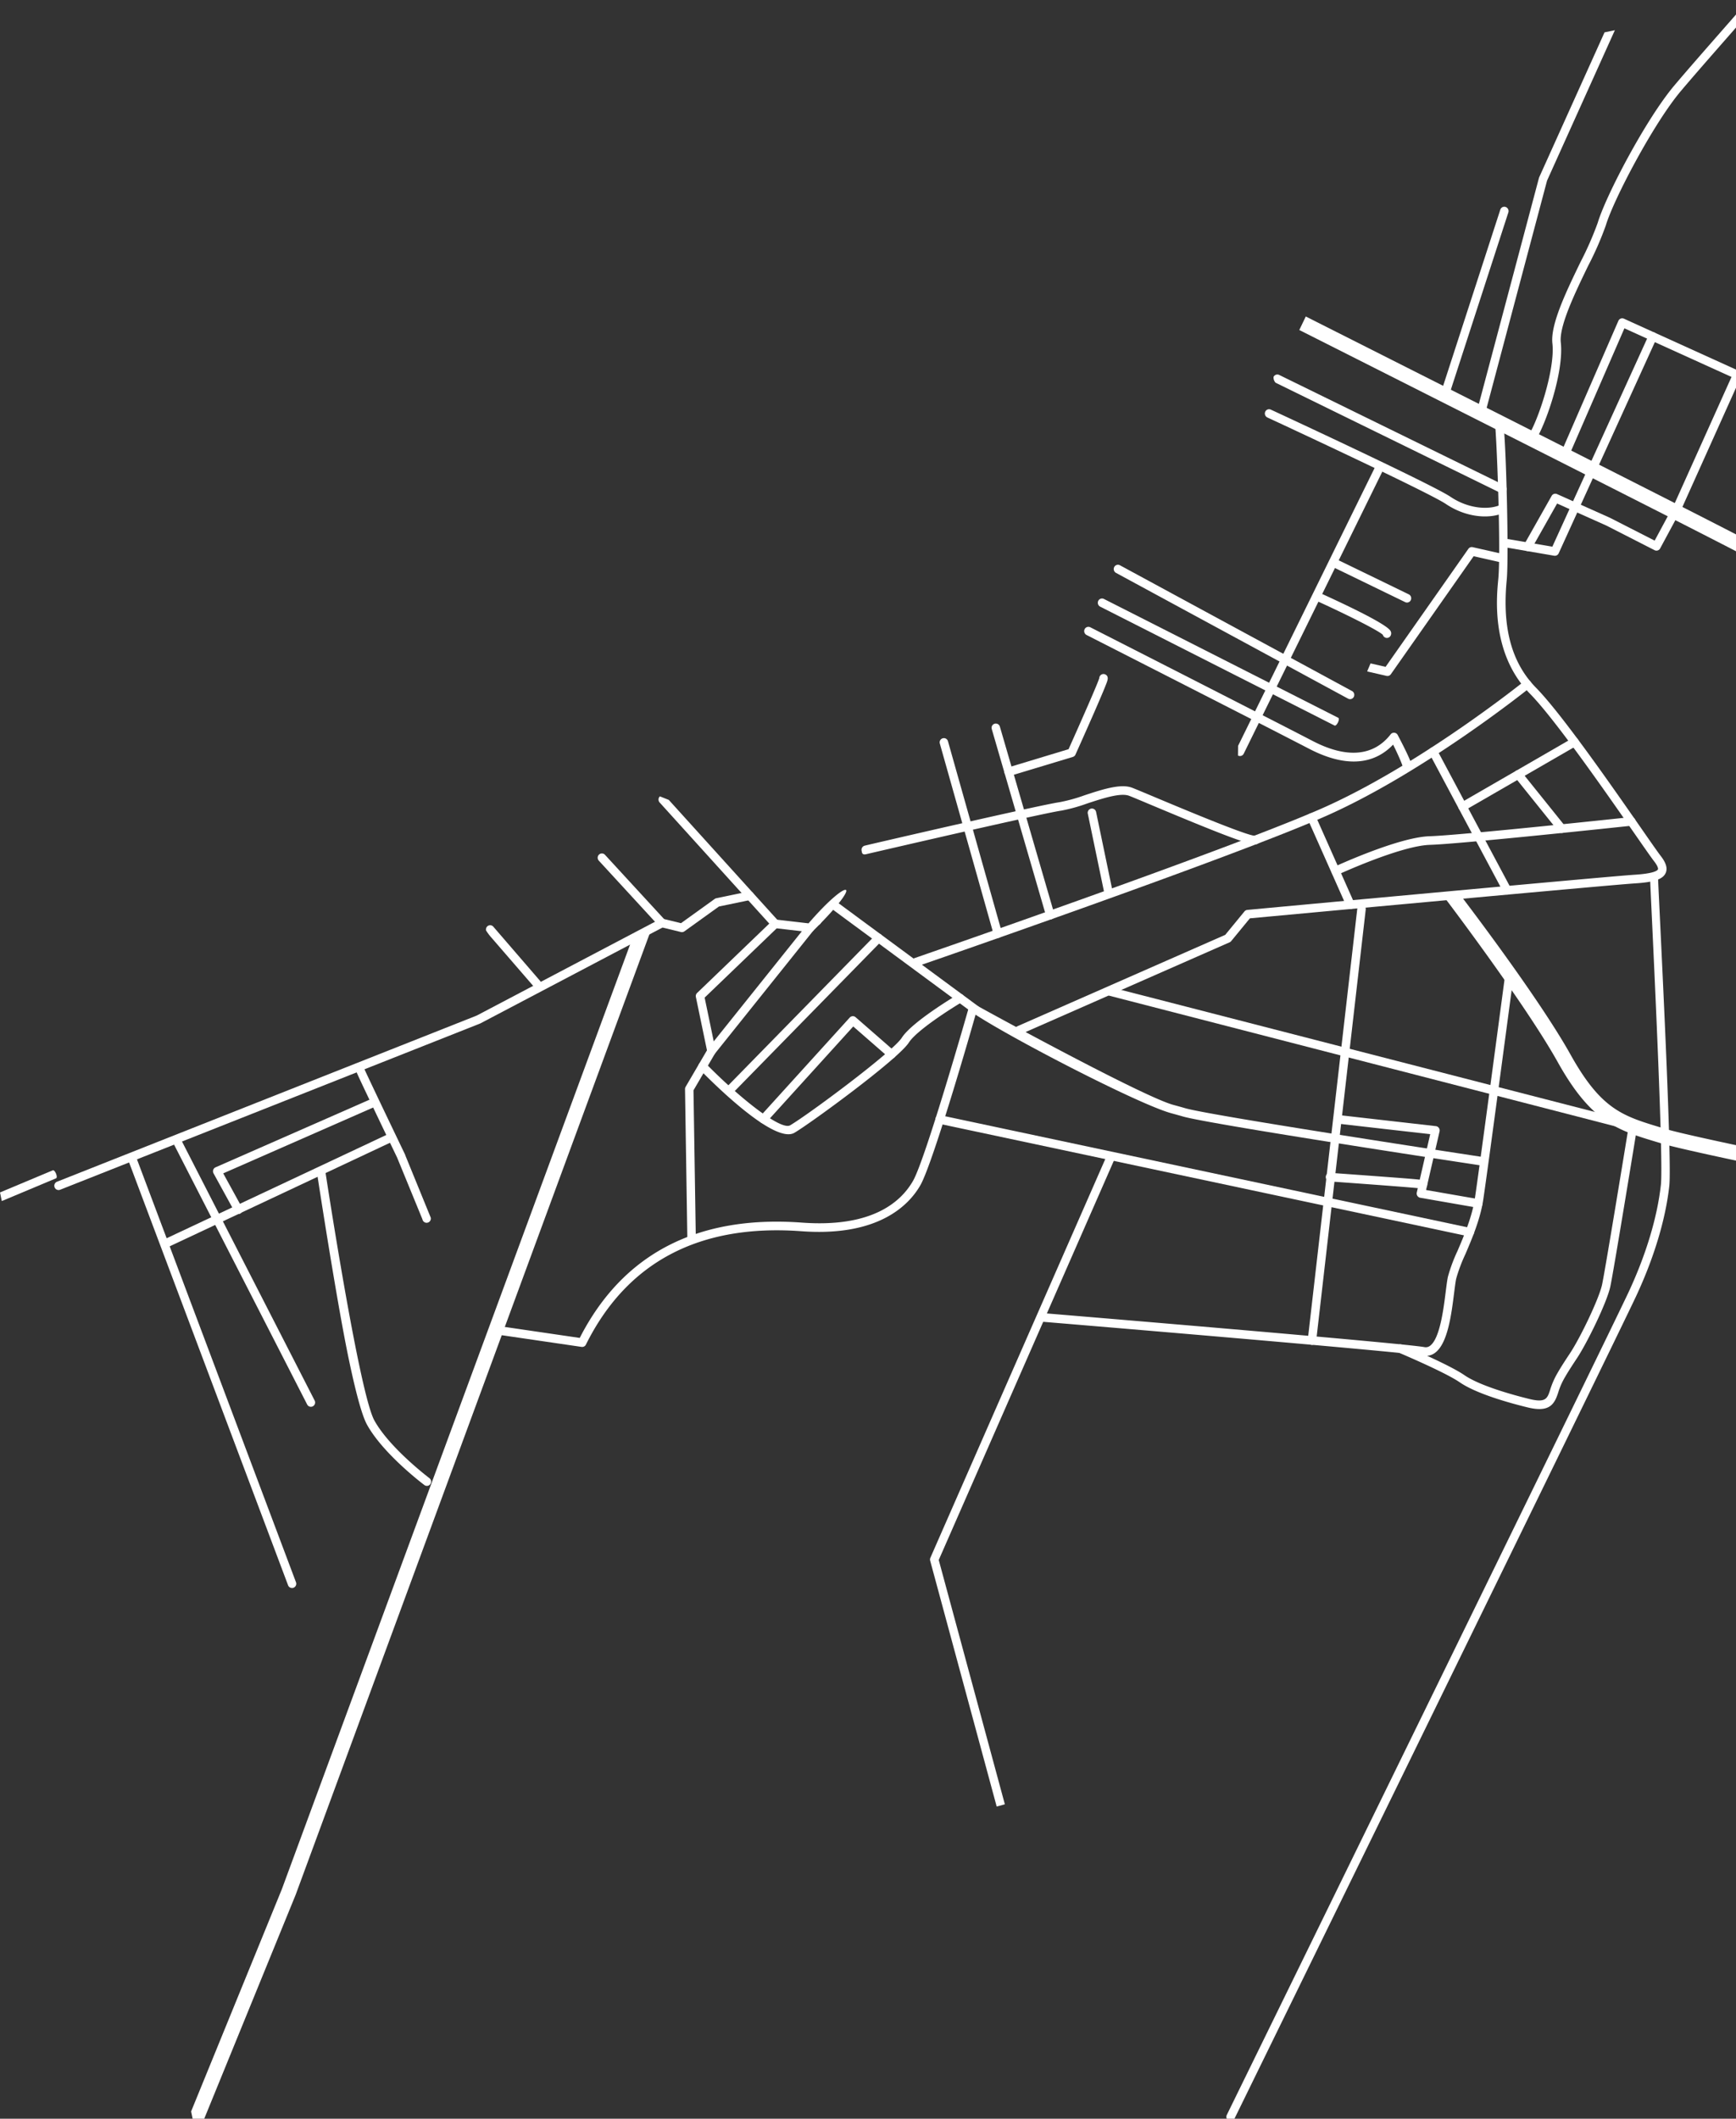 <svg width="504" height="615" fill="none" xmlns="http://www.w3.org/2000/svg"><rect width="100%" height="100%" fill="#333333" stroke="none"/><path d="m272.537 452.816 51.246-116.817-2.234-1.065-51.434 117.231a1.27 1.27 0 0 0-.068.857l19.313 71.361 2.37-.648-19.193-70.919ZM232.653 357.387c22.493 1.656 31.309-7.669 34.563-13.374 3.8-6.67 15.864-48.778 16.189-50.139a1.372 1.372 0 0 0-.856-1.647 1.22 1.22 0 0 0-1.484.91c-.079.33-12.352 43.245-15.979 49.605-3.627 6.36-12.167 13.627-32.275 12.147-30.309-2.23-52 9.028-64.5 33.469l-24.043-3.522a1.224 1.224 0 0 0-1.384 1.061c-.019.143-.014.288.015.429a1.252 1.252 0 0 0 1.038.989l24.906 3.649a1.21 1.21 0 0 0 1.264-.667c11.943-24.013 32.985-35.085 62.543-32.91M124.656 429.052c-.115-.086-11.521-8.716-15.957-16.714-4.459-8.039-14.155-71.732-14.23-72.229a1.231 1.231 0 0 0-2.215-.57 1.23 1.23 0 0 0-.216.929c.2 1.347 5.635 36.811 9.14 53.666 1.844 8.864 3.769 16.514 5.382 19.423 4.7 8.471 16.16 17.141 16.646 17.506a1.209 1.209 0 0 0 1.366.069c.138-.085.257-.196.352-.328a1.271 1.271 0 0 0-.268-1.752ZM91.344 406.518l-38.726-75.6a1.223 1.223 0 0 0-1.662-.534 1.265 1.265 0 0 0-.512 1.689l38.727 75.6a1.231 1.231 0 0 0 .718.615 1.236 1.236 0 0 0 .943-.082 1.254 1.254 0 0 0 .512-1.688ZM85.932 459.282 39.723 336.405a1.225 1.225 0 0 0-.63-.708 1.227 1.227 0 0 0-.946-.052c-.583.212-.755 1.542-.735 1.6l46.21 122.877a1.225 1.225 0 0 0 .629.709 1.248 1.248 0 0 0 .947.052 1.253 1.253 0 0 0 .734-1.6M358.369 615.045c1.207-2.467 111.033-226.73 116.739-239.031 5.156-11.114 8.45-22.1 9.526-31.784.916-8.234-3.306-88.235-3.238-88.882.069-.689-.278-.818-.952-.9a1.232 1.232 0 0 0-.906.267 1.22 1.22 0 0 0-.446.833c-.067.648 4.013 80.149 3.1 88.374-1.046 9.411-4.264 20.131-9.308 31-5.7 12.277-115.509 236.517-116.715 238.984a1.272 1.272 0 0 0 .554 1.682c.144.074.302.119.463.132a1.22 1.22 0 0 0 1.185-.683" fill="#fff"/><path d="m452.444 404.002.059-.188a20.81 20.81 0 0 1 1.913-4.181c.889-1.55 2.044-3.314 3.461-5.459 2.874-4.345 8.6-15.982 9.631-20.7.967-4.444 7.517-44.641 7.8-46.349a1.26 1.26 0 0 0-.985-1.444l-151.851-39.123a1.222 1.222 0 0 0-1.435.988c-.031.168.478 1.37.981 1.47l150.667 38.887c-1.126 6.9-6.713 41.056-7.573 45.01-.894 4.11-6.291 15.339-9.274 19.849-1.441 2.182-2.618 3.979-3.543 5.592a23.328 23.328 0 0 0-2.13 4.674l-.059.19c-.846 2.689-1.27 4.038-6.036 2.876-4.129-1.007-14.237-3.7-18.917-6.925-4.485-3.092-17.587-8.618-18.143-8.852a1.212 1.212 0 0 0-1.6.677 1.27 1.27 0 0 0 .678 1.636c.134.057 13.423 5.661 17.7 8.609 4.836 3.335 14.437 6 19.729 7.291 6.461 1.575 7.823-1 8.934-4.531" fill="#fff"/><path d="M422.163 375.302c.217-1.724.4-3.212.6-4.139a45.785 45.785 0 0 1 2.642-7.049c1.942-4.538 4.36-10.184 5.23-15.964 1.37-9.1 8.864-65.47 8.939-66.038a1.26 1.26 0 0 0-1.053-1.418 1.224 1.224 0 0 0-1.384 1.062c-.075.568-7.566 56.915-8.933 66-.821 5.458-3.169 10.94-5.055 15.345a46.816 46.816 0 0 0-2.788 7.511c-.223 1.035-.416 2.575-.641 4.357-.635 5.067-1.7 13.547-4.524 15.655a2.025 2.025 0 0 1-1.676.4c-6.688-1.21-106.482-9.513-110.85-9.871-.678-.055-1.058.375-1.107 1.064-.008.12-.209.323-.186.435a1.252 1.252 0 0 0 1.114 1c1.07.088 104.045 8.652 110.618 9.841a4.423 4.423 0 0 0 3.551-.839c3.667-2.738 4.726-11.178 5.5-17.342" fill="#fff"/><path d="M427.919 357.93a1.261 1.261 0 0 0-.965-1.481l-153.92-32.727a1.204 1.204 0 0 0-.482-.002 1.23 1.23 0 0 0-.965.973c-.034.172.095.243.129.4a1.244 1.244 0 0 0 .836 1.076l153.921 32.727a1.222 1.222 0 0 0 1.266-.524c.089-.136.15-.288.18-.447M430.392 349.539a1.259 1.259 0 0 0-1.016-1.445l-15.358-2.67 3.919-17a1.273 1.273 0 0 0-.576-1.371 1.221 1.221 0 0 0-.494-.169l-28.446-3.244a1.236 1.236 0 0 0-.907.27 1.227 1.227 0 0 0-.443.836c-.013.13-.006.261.02.389a1.249 1.249 0 0 0 1.076 1l27.057 3.084-3.9 16.925a1.276 1.276 0 0 0 .531 1.343c.142.094.302.158.469.187l16.658 2.9a1.223 1.223 0 0 0 1.411-1.024" fill="#fff"/><path d="m382.108 389.28 14.39-125.255a1.257 1.257 0 0 0-1.085-1.392 1.235 1.235 0 0 0-.909.262 1.21 1.21 0 0 0-.308.37 1.208 1.208 0 0 0-.142.461l-14.389 125.255c-.038.328.055.657.257.918.203.26.5.43.827.474a1.217 1.217 0 0 0 .909-.262 1.214 1.214 0 0 0 .45-.831Z" fill="#fff"/><path d="M431.521 337.272a1.26 1.26 0 0 0-1.043-1.425c-.673-.1-78.869-11.961-86.427-14.18-.951-.279-2.111-.6-3.424-.957-9.113-2.5-56.1-28.267-56.752-28.691-.777-.508-1.607 1.877-1.481 1.961 10.57 7.128 48.176 26.562 57.611 29.148 1.3.355 2.443.669 3.382.945 7.712 2.265 83.988 13.828 86.743 14.25a1.224 1.224 0 0 0 1.236-.594 1.24 1.24 0 0 0 .155-.457ZM414.325 344.094a1.277 1.277 0 0 0-.214-1.033c-.435-.6-.435-.6-14.463-1.643-6.734-.5-13.449-.98-13.449-.98a1.228 1.228 0 0 0-1.182.694 1.22 1.22 0 0 0-.118.467 1.262 1.262 0 0 0 1.151 1.337c10.02.712 25.224 1.837 26.729 2.067a1.223 1.223 0 0 0 1.008-.135 1.213 1.213 0 0 0 .541-.774M431.101 120.29l18.043-67.86 19.691-43.663-3 .623-18.974 42.074a1.323 1.323 0 0 0-.069.194l-18.072 67.956a1.267 1.267 0 0 0 .866 1.542 1.22 1.22 0 0 0 1.299-.436c.098-.129.169-.277.209-.434M420.584 115.053l17.322-53.386a1.266 1.266 0 0 0-.783-1.587 1.214 1.214 0 0 0-1.553.785l-17.326 53.386c-.102.314-.077.656.07.952.146.297.402.525.713.635a1.21 1.21 0 0 0 .942-.065 1.206 1.206 0 0 0 .611-.72M445.622 128.09c3.069-4.568 8.471-20.171 7.513-28.675-.535-4.742 4.153-14.43 7.92-22.214a94.182 94.182 0 0 0 5.152-11.771c2.217-7.465 13.811-29.546 21.767-38.984 3.6-4.268 8.836-10.242 13.9-16.019 3.118-3.557 6.289-7.173 9.108-10.427l-4.024.837a3498.29 3498.29 0 0 1-6.925 7.914c-5.073 5.786-10.319 11.769-13.932 16.055-8.284 9.825-19.924 32.047-22.251 39.882a94.923 94.923 0 0 1-5 11.388c-4.112 8.5-8.773 18.129-8.156 23.6.851 7.548-4.242 22.725-7.1 26.983a1.271 1.271 0 0 0 .325 1.742 1.21 1.21 0 0 0 1.708-.317M488.315 147.417c.014-.026.027-.052.039-.079l17.1-38.02a1.268 1.268 0 0 0-.625-1.672l-33.361-15.141a1.21 1.21 0 0 0-1.618.628l-16.783 38.577a1.27 1.27 0 0 0 .628 1.656 1.206 1.206 0 0 0 .943.029 1.205 1.205 0 0 0 .678-.655l16.289-37.439 31.093 14.112-16.564 36.827-5.748 10.685-12.96-6.614-.056-.027-15.335-6.869a1.212 1.212 0 0 0-1.555.516l-8 14.159a1.272 1.272 0 0 0 .456 1.712 1.202 1.202 0 0 0 .935.129 1.219 1.219 0 0 0 .744-.58l7.449-13.192 14.3 6.4 13.99 7.14a1.215 1.215 0 0 0 1.623-.51l6.338-11.772Z" fill="#fff"/><path d="m452.522 160.605 28.425-62.4a1.27 1.27 0 0 0-.6-1.667 1.212 1.212 0 0 0-1.632.6l-28.033 61.546-12.715-2.186a1.223 1.223 0 0 0-1.409 1.026c-.024.152-.021.307.01.458a1.25 1.25 0 0 0 1.008.985l13.635 2.344a1.216 1.216 0 0 0 1.312-.7" fill="#fff"/><path d="M357.018 273.509c.161-.078.303-.189.417-.327l5.434-6.615c7.86-.729 104.155-9.663 111.771-10.143 5.647-.355 8.158-1.21 8.954-3.049.765-1.763-.488-3.692-1.5-4.989-.766-.984-2.908-4.065-5.621-7.965-8.656-12.445-23.147-33.274-30.538-40.8-7.069-7.2-9.851-17.411-8.5-31.223.71-7.274-.3-45.283-1.248-47.3a1.22 1.22 0 0 0-.698-.64 1.235 1.235 0 0 0-.946.048 1.251 1.251 0 0 0-.616 1.553v.02c.534 2.567 1.883 37.574 1.056 46.049-.522 5.37-2.117 21.712 9.218 33.254 7.242 7.374 22.22 28.906 30.267 40.473 2.841 4.084 4.894 7.035 5.7 8.073 1.356 1.744 1.214 2.319 1.17 2.418-.153.353-1.13 1.214-6.872 1.576-7.938.5-111.3 10.1-112.347 10.2-.16.015-.315.061-.456.137a1.194 1.194 0 0 0-.368.302l-5.583 6.8-60.362 26.536a1.261 1.261 0 0 0-.583 1.663 1.216 1.216 0 0 0 .692.646 1.23 1.23 0 0 0 .946-.039l60.613-26.658Z" fill="#fff"/><path d="M437.289 142.502a1.269 1.269 0 0 0-.589-1.671l-65.328-32a1.214 1.214 0 0 0-1.636.587 2.268 2.268 0 0 0 .589 1.671l65.327 32a1.22 1.22 0 0 0 .942.053 1.223 1.223 0 0 0 .695-.639M436.856 147.389a1.228 1.228 0 0 0-1.6-.7c-3.137 1.281-8.909 1.046-14.168-2.5-5.32-3.582-50.276-24.426-52.143-25.288a1.203 1.203 0 0 0-.943-.031 1.202 1.202 0 0 0-.68.653 1.271 1.271 0 0 0 .623 1.658c.455.21 46.642 21.622 51.8 25.094 6.035 4.063 12.608 4.3 16.444 2.734a1.249 1.249 0 0 0 .673-1.627M409.77 222.961c.193-.493.69-.715-3.982-9.61a1.239 1.239 0 0 0-.977-.662 1.208 1.208 0 0 0-1.073.464c-4.959 6.376-12.764 7.056-22.572 1.967-13.171-6.835-64.112-32.777-64.626-33.038a1.211 1.211 0 0 0-1.646.557 1.268 1.268 0 0 0 .56 1.681c.513.261 51.447 26.2 64.61 33.029 12.582 6.53 20.1 3.306 24.386-1.211 1.527 3.059 2.924 6.266 2.969 7.123-.15.6 2.1.34 2.351-.3Z" fill="#fff"/><path d="M359.417 219.308a1.208 1.208 0 0 0 1.371-.151 1.21 1.21 0 0 0 .296-.385l40.446-82.3a1.27 1.27 0 0 0-.547-1.685 1.21 1.21 0 0 0-1.358.162 1.19 1.19 0 0 0-.293.382L359.444 216.5M383.9 237.33c28.977-12.569 59.949-37.459 60.259-37.709a1.265 1.265 0 0 0 .19-1.758 1.208 1.208 0 0 0-1.299-.43 1.197 1.197 0 0 0-.428.221c-.308.248-31.031 24.935-59.7 37.371-28.784 12.485-117.449 43.1-118.217 43.366a1.245 1.245 0 0 0-.8 1.436c.01.051 1.053.53 1.07.58.223.656-.107.579.535.358.769-.265 89.523-30.912 118.392-43.435" fill="#fff"/><path d="m393.172 262.1-11.254-25.314a1.225 1.225 0 0 0-.681-.658 1.23 1.23 0 0 0-.947.022 1.26 1.26 0 0 0-.611 1.653l11.254 25.315a1.225 1.225 0 0 0 1.157.741c.162-.004.323-.04.471-.106a1.254 1.254 0 0 0 .611-1.653ZM438.644 257.842l-21.484-40.26a1.226 1.226 0 0 0-.727-.606c-.155-.048-.319-.064-.481-.048a1.23 1.23 0 0 0-.461.141 1.263 1.263 0 0 0-.49 1.695l21.484 40.26a1.226 1.226 0 0 0 1.669.513 1.255 1.255 0 0 0 .49-1.695Z" fill="#fff"/><path d="M473.726 239.674a1.241 1.241 0 0 0 .84-.463 1.249 1.249 0 0 0 .119-1.387 1.258 1.258 0 0 0-1.236-.641c-.493.053-49.455 5.287-58.362 5.547-9.2.268-27.739 8.883-28.524 9.249-.529.247.425 2.565 1.04 2.278.188-.088 18.869-8.77 27.573-9.024 9-.263 56.531-5.343 58.55-5.559ZM457.744 216.463a1.264 1.264 0 0 0-.287-2.295 1.24 1.24 0 0 0-.481-.038 1.24 1.24 0 0 0-.458.152L424 233.064a1.251 1.251 0 0 0-.591 1.34 1.294 1.294 0 0 0 .448.735 1.224 1.224 0 0 0 1.368.106l32.519-18.782Z" fill="#fff"/><path d="m454.344 239.746-12.628-15.716a1.225 1.225 0 0 0-.827-.456 1.217 1.217 0 0 0-.905.272 1.267 1.267 0 0 0-.166 1.761l12.632 15.713a1.219 1.219 0 0 0 1.73.184 1.26 1.26 0 0 0 .168-1.761M365.705 243.462a1.24 1.24 0 0 0-1.425-.873c-2.364-.027-21.018-7.853-29.005-11.2-3.073-1.289-5.5-2.307-6.568-2.722-3.3-1.283-8.636.47-13.8 2.166a47.364 47.364 0 0 1-7.19 2c-5.543.765-55.49 12.331-56.683 12.643a1.24 1.24 0 0 0-.889 1.462c0 .021.1.479.1.5.173.67.756.637 1.413.465.291-.076 51-11.842 56.4-12.588a48.524 48.524 0 0 0 7.613-2.1c4.534-1.49 9.673-3.179 12.163-2.211 1.039.4 3.451 1.415 6.507 2.7 21.816 9.153 28.95 11.8 30.534 11.319a1.249 1.249 0 0 0 .732-.608 1.25 1.25 0 0 0 .086-.948" fill="#fff"/><path d="m306.098 265.304-15.8-54.347a1.227 1.227 0 0 0-2.382.595l.024.1L303.74 266c.046.155.121.299.222.425a1.24 1.24 0 0 0 .827.45 1.222 1.222 0 0 0 .902-.266 1.226 1.226 0 0 0 .407-1.303M290.873 270.669l-15.649-55.486a1.226 1.226 0 0 0-1.483-.891 1.227 1.227 0 0 0-.902 1.477l.021.087 15.649 55.487a1.24 1.24 0 0 0 1.523.869 1.255 1.255 0 0 0 .841-1.543ZM396.926 194.863c.095.05.196.086.3.109l5.313 1.217a1.208 1.208 0 0 0 1.263-.488l24.031-34.249 7.677 1.739a1.222 1.222 0 0 0 1.46-.95 1.263 1.263 0 0 0-.944-1.494l-8.468-1.918a1.213 1.213 0 0 0-1.261.489l-24.029 34.246-4.366-1M388.519 208.355l-68.025-34.5a1.224 1.224 0 0 0-1.357.175 1.268 1.268 0 0 0 .274 2.065l68.025 34.5c.61.309 1.693-1.931 1.083-2.24Z" fill="#fff"/><path d="M319.344 197.581a1.192 1.192 0 0 1 0 0Zm-7.111 21.456c.024-.054 2.438-5.418 4.774-10.738a476.58 476.58 0 0 0 3.209-7.438c.453-1.083.794-1.93 1.015-2.517.334-.887.749-1.99-.292-2.549a1.223 1.223 0 0 0-.94-.089 1.197 1.197 0 0 0-.42.233 1.247 1.247 0 0 0-.435.906c-.489 1.66-5.588 13.212-8.918 20.622l-17.766 5.372a1.241 1.241 0 0 0-.817 1.556 1.24 1.24 0 0 0 .592.741 1.226 1.226 0 0 0 .943.104l18.3-5.531a1.232 1.232 0 0 0 .76-.672M319.544 197.818ZM322.964 258.495l-4.741-22.794a1.23 1.23 0 0 0-1.906-.789 1.235 1.235 0 0 0-.5 1.289l4.741 22.794a1.23 1.23 0 0 0 2.42-.014 1.243 1.243 0 0 0-.014-.486ZM392.522 200.589l-67.378-36.507a1.204 1.204 0 0 0-.939-.094 1.217 1.217 0 0 0-.722.608 1.267 1.267 0 0 0 .518 1.695l67.375 36.507a1.204 1.204 0 0 0 .938.094 1.222 1.222 0 0 0 .722-.608 1.27 1.27 0 0 0-.518-1.7M403.819 183.41c-.174-.554-.7-2.24-21-11.469a1.219 1.219 0 0 0-1.62.631 1.27 1.27 0 0 0 .632 1.655c8.635 3.925 18.1 8.636 19.626 10.02a1.259 1.259 0 0 0 1.004.911 1.218 1.218 0 0 0 1.236-.586 1.43 1.43 0 0 0 .185-.568c.022-.2.002-.402-.06-.594M409.588 174.189a1.266 1.266 0 0 0-.591-1.67l-21.308-10.347a1.219 1.219 0 0 0-.942-.051 1.215 1.215 0 0 0-.693.64 1.274 1.274 0 0 0 .591 1.67l21.308 10.347a1.203 1.203 0 0 0 1.353-.199c.119-.11.215-.243.282-.39ZM199.581 359.687c.057.278.206.529.424.711.219.181.492.284.776.289a1.223 1.223 0 0 0 .874-.365 1.22 1.22 0 0 0 .356-.878l-.673-42.96 6.268-10.728c.159-.272.21-.592.145-.9l-3.177-15.277 20.924-20.111 9.55 1.107a1.207 1.207 0 0 0 .987-.341c15.309-15.055 10.577-15.966-1.3-2.214l-9.542-1.106a1.22 1.22 0 0 0-.977.331l-21.833 20.985a1.256 1.256 0 0 0-.355 1.164l3.221 15.484-6.2 10.6a1.26 1.26 0 0 0-.172.637l.673 43.3c0 .088.009.175.027.261" fill="#fff"/><path d="M191.583 231.163a1.25 1.25 0 0 0-.4.871c-.013.334.104.66.328.909l32.656 36.065a1.227 1.227 0 0 0 .853.406 1.22 1.22 0 0 0 .885-.327 1.264 1.264 0 0 0 .064-1.769l-31.809-35.13" fill="#fff"/><path d="M15.791 344.436a1.31 1.31 0 0 0 .316.611 1.238 1.238 0 0 0 .867.387c.163.004.325-.024.477-.083l121.911-48.244c.041-.016.08-.034.119-.054l52.86-27.813 5.355 1.3a1.202 1.202 0 0 0 .991-.193l10.031-7.214 9.211-1.915a1.256 1.256 0 0 0 .932-1.474 1.253 1.253 0 0 0-1.443-.98l-9.462 1.968a1.21 1.21 0 0 0-.459.2l-9.788 7.039-5.259-1.279a1.2 1.2 0 0 0-.848.105l-53.207 27.994-121.85 48.229a1.246 1.246 0 0 0-.75 1.416" fill="#fff"/><path d="M141.111 270.075c.363.594.771 1.16 1.22 1.693l12.675 14.647a1.208 1.208 0 0 0 .843.425 1.206 1.206 0 0 0 .892-.306 1.268 1.268 0 0 0 .1-1.767L143.234 269a1.215 1.215 0 0 0-2.089.426c-.068.21-.08.434-.034.649ZM173.551 249.236c.047.224.153.431.308.6l17.417 18.934a1.23 1.23 0 0 0 .856.399 1.223 1.223 0 0 0 .882-.334 1.265 1.265 0 0 0 .051-1.77l-17.421-18.935a1.226 1.226 0 0 0-.855-.399 1.22 1.22 0 0 0-1.214.872 1.262 1.262 0 0 0-.028.631M47.444 360.93a1.278 1.278 0 0 0 .377.672 1.232 1.232 0 0 0 1.356.209l64.415-30.275a1.255 1.255 0 0 0 .58-1.665 1.228 1.228 0 0 0-1.64-.6l-64.415 30.275a1.251 1.251 0 0 0-.673 1.384Z" fill="#fff"/><path d="M61.867 340.24c.025.124.069.243.13.354l6.124 11.152a1.22 1.22 0 0 0 1.215.639c.16-.018.317-.068.459-.147a1.258 1.258 0 0 0 .47-1.7l-5.46-9.944 44.266-19.437a1.253 1.253 0 0 0 .629-1.646 1.24 1.24 0 0 0-.674-.665 1.227 1.227 0 0 0-.947.011l-45.506 19.984a1.222 1.222 0 0 0-.671.744c-.07.212-.081.438-.035.656" fill="#fff"/><path d="M102.983 309.77c.18.868 1.355 3.328 6.209 13.5 2.818 5.905 5.644 11.789 6.111 12.763l7.342 17.9a1.23 1.23 0 0 0 2.244.439 1.224 1.224 0 0 0 .162-.939l-7.374-18.057a1.268 1.268 0 0 0-.1-.293c-4.723-9.832-11.88-24.809-12.238-25.773l-1.144.433-.022-.057-1.147-.461a.788.788 0 0 0-.044.543M202.772 309.77c.049.238.166.456.336.629 5.042 5.148 21.929 21.69 27.532 18.413 4.633-2.709 30.1-21.321 33.232-26.2 2.221-3.463 11.934-9.68 15.489-11.783a1.262 1.262 0 0 0 .436-1.711 1.213 1.213 0 0 0-.746-.582 1.232 1.232 0 0 0-.937.125c-.543.32-13.314 7.908-16.305 12.57-2.663 4.152-27.279 22.409-32.406 25.407-2.722 1.592-14.868-8.1-24.561-18a1.208 1.208 0 0 0-1.34-.279 1.22 1.22 0 0 0-.399.27 1.26 1.26 0 0 0-.331 1.141ZM205.344 305.361a1.265 1.265 0 0 0 .851.947 1.214 1.214 0 0 0 1.307-.402l28.629-35.776a1.271 1.271 0 0 0-.603-1.994 1.204 1.204 0 0 0-1.308.403l-28.629 35.776a1.265 1.265 0 0 0-.247 1.046Z" fill="#fff"/><path d="M210.344 316.976c.05.239.167.458.338.632a1.208 1.208 0 0 0 .87.367 1.218 1.218 0 0 0 .869-.367l43.513-44.442a1.268 1.268 0 0 0-.407-2.042 1.218 1.218 0 0 0-1.342.271l-43.513 44.442a1.253 1.253 0 0 0-.328 1.139ZM220.444 325.092a1.254 1.254 0 0 0 .779.922 1.22 1.22 0 0 0 1.33-.319l25.162-27.74 10.333 9.009a1.223 1.223 0 0 0 .894.301 1.211 1.211 0 0 0 .839-.431 1.269 1.269 0 0 0-.142-1.766l-11.235-9.8a1.215 1.215 0 0 0-1.7.094l-25.962 28.621a1.252 1.252 0 0 0-.3 1.105M16.27 342.03c.625-.262-.326-2.58-.952-2.317L0 346.132l.52 2.5 15.75-6.602ZM189.006 269.936l-5.35 2.27-101.84 276.196-26.331 64.483 1.577 7.583 28.769-70.46 103.175-280.072ZM612.137 354.394c-2.483-.519-9.539-1.93-19.307-3.882-32.379-6.474-99.757-19.943-109.115-22.767l-1.309-.394c-11.3-3.393-17.528-5.262-26.426-21.2-9.643-17.276-32.636-47.16-32.732-47.288l-3.775 1.791c.094.127 23.276 30.631 32.77 47.64 9.765 17.5 17.408 19.792 28.977 23.264l1.3.391c9.554 2.884 74.578 15.883 109.511 22.867 9.757 1.951 16.806 3.36 19.271 3.875a59.943 59.943 0 0 0 16.361.71l-.9-4.3a55.118 55.118 0 0 1-14.632-.7" fill="#fff"/><path d="m541.856 328.402 11.862-85.728-4.278-.513-11.856 85.674-17.935 114.621-.006.08-16.471 196.496 4.289.407 16.463-196.417 17.932-114.62ZM377.215 95.791c56.266 28.392 126.292 63.728 130.021 65.951 7.053 4.2 13.783 3.547 23.734.862 3.084-.832 24.269-7.591 52.305-16.617l-.9-4.314c-28.152 9.064-49.452 15.861-52.541 16.694-9.028 2.435-14.67 3.042-20.449-.4-3.859-2.3-71.026-36.194-130.286-66.1M241.081 263.476c.059.066.124.126.195.178l41.211 30.4a1.2 1.2 0 0 0 .916.225 1.222 1.222 0 0 0 .8-.5 1.272 1.272 0 0 0-.283-1.75l-41.1-30.318M236.359 268.198a1.217 1.217 0 0 0 1.739.015 1.269 1.269 0 0 0 0-1.771" fill="#fff"/></svg>